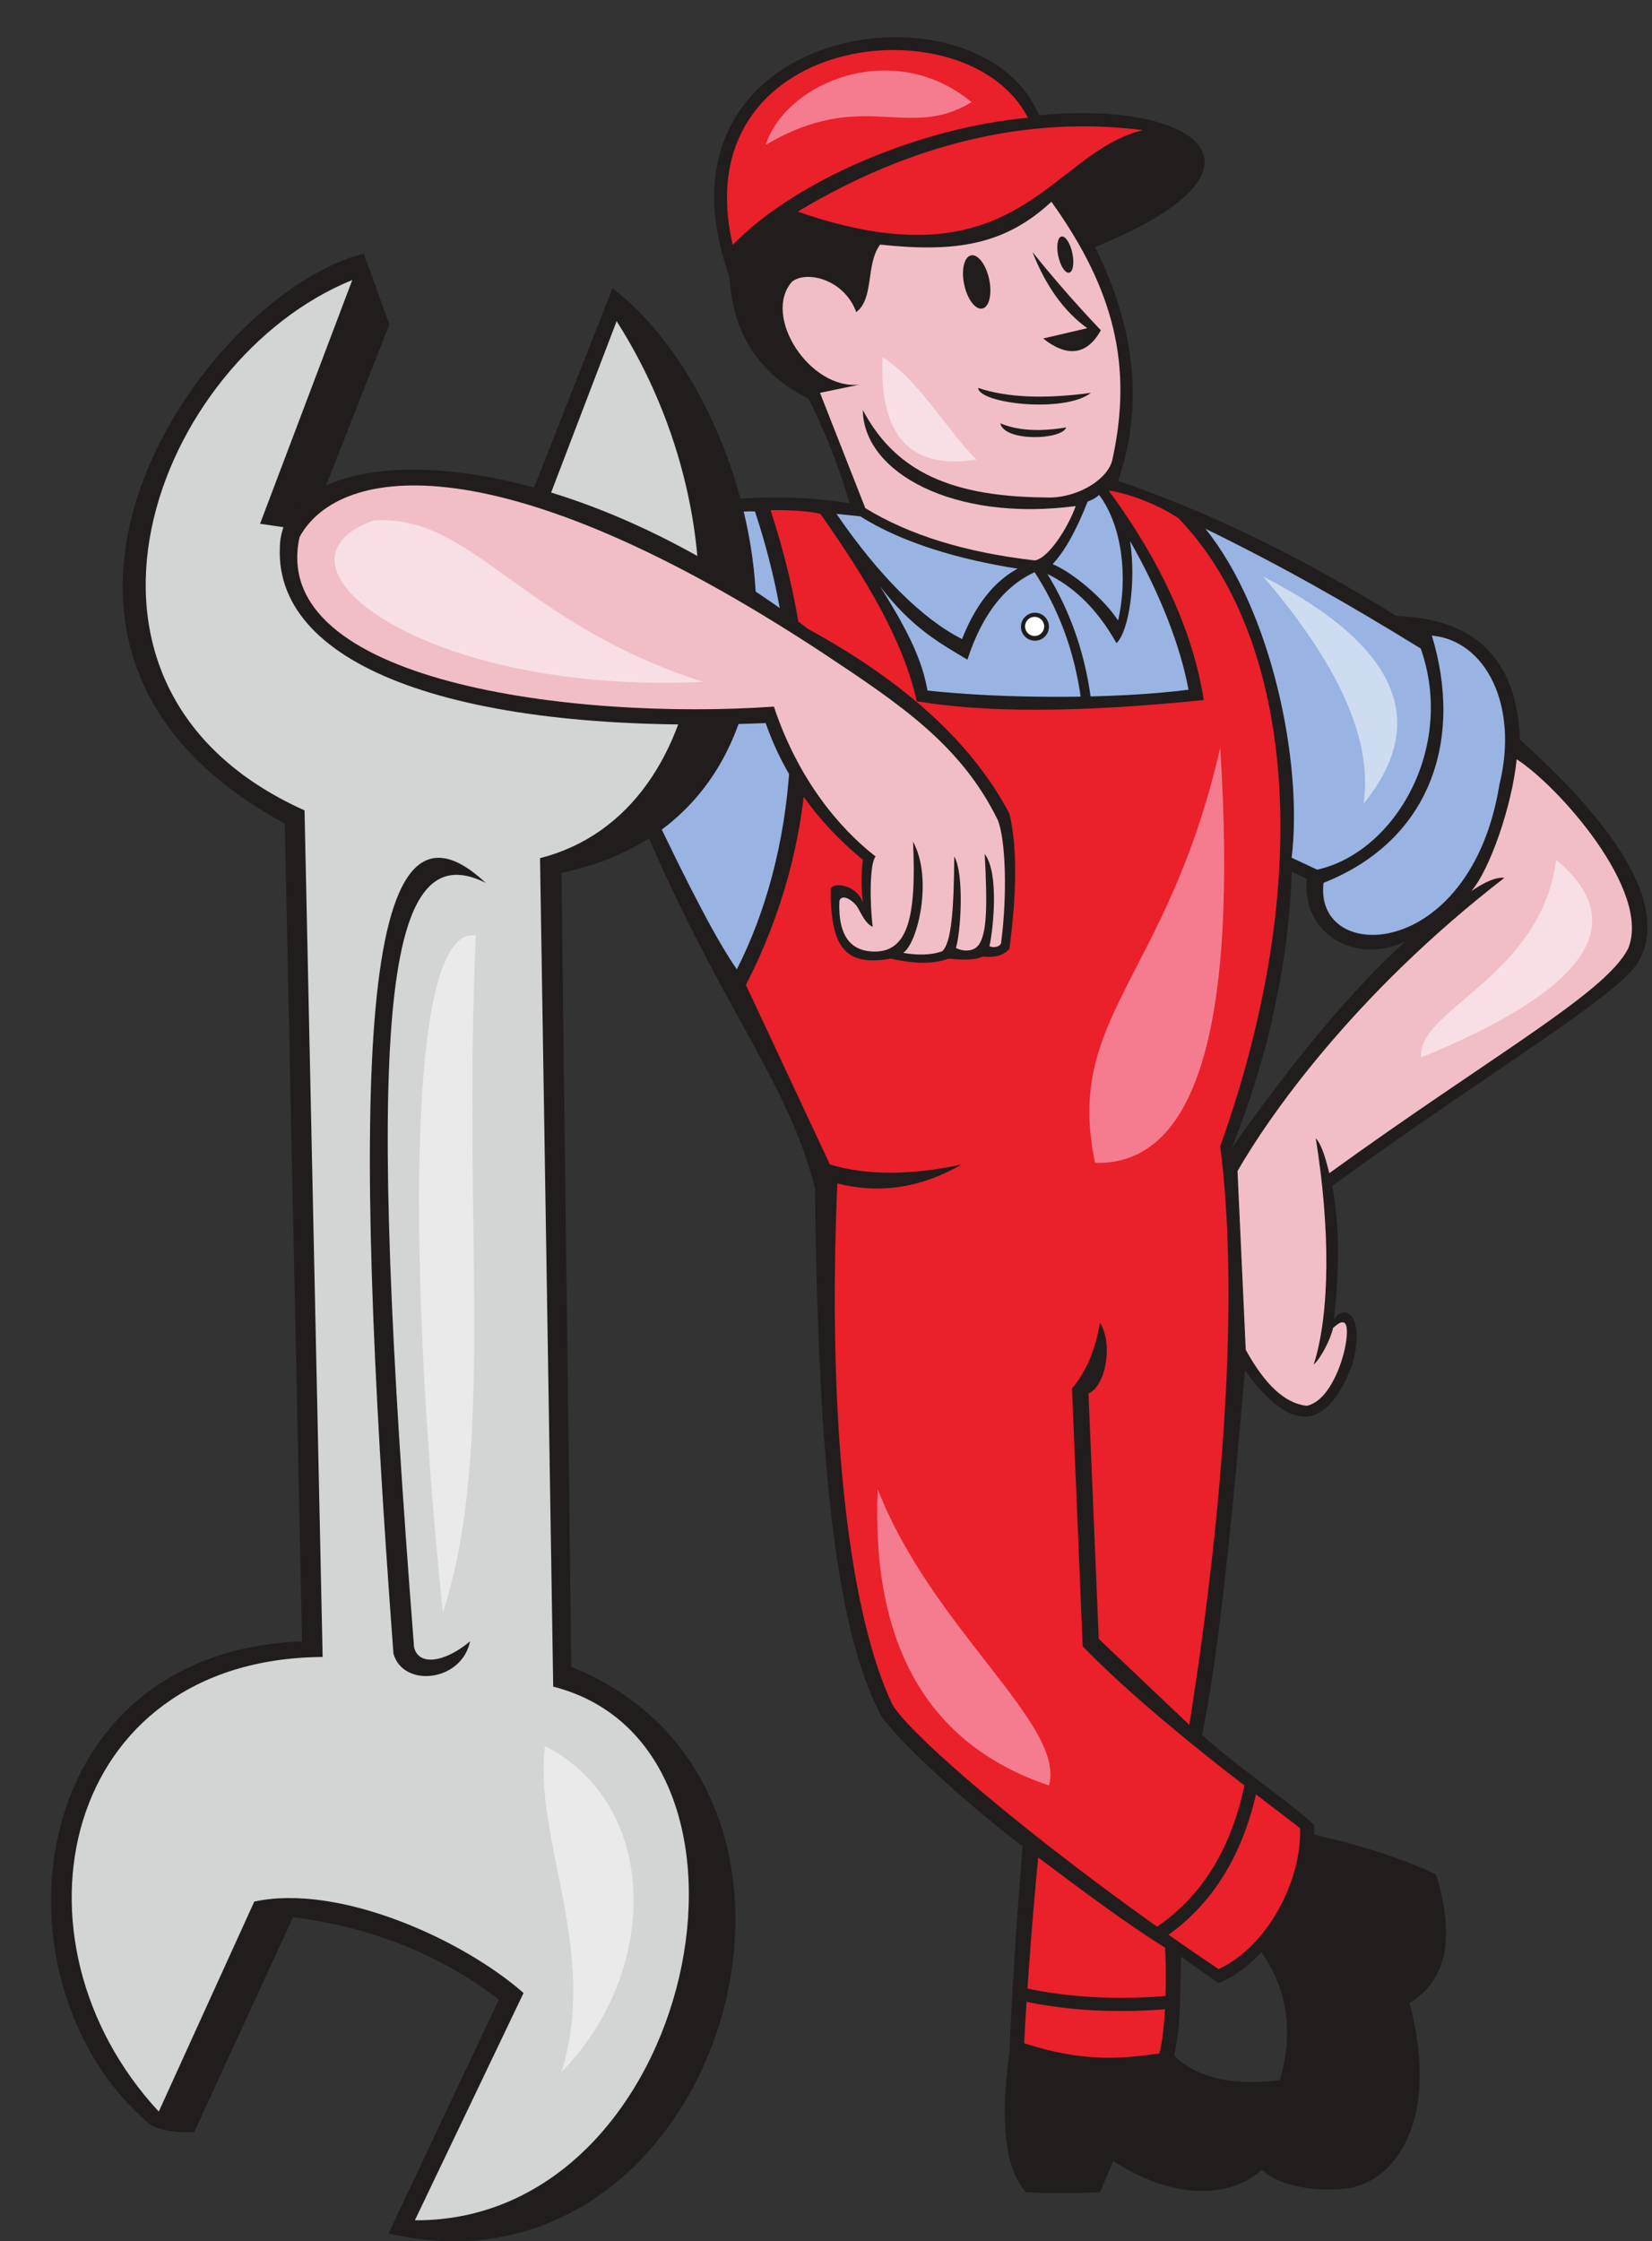 <?xml version="1.0" encoding="UTF-8"?><svg xmlns="http://www.w3.org/2000/svg" xmlns:xlink="http://www.w3.org/1999/xlink" height="662.8" preserveAspectRatio="xMidYMid meet" version="1.0" viewBox="-15.1 -11.0 488.6 662.8" width="488.6" zoomAndPan="magnify"><rect x="-15.1" y="-11.0" width="488.6" height="662.8" fill="#333333" stroke="none"/><defs><clipPath id="a"><path d="M 173 0 L 472.148 0 L 472.148 638 L 173 638 Z M 173 0"/></clipPath><clipPath id="b"><path d="M 0 64 L 209 64 L 209 651.82 L 0 651.82 Z M 0 64"/></clipPath></defs><g><g clip-path="url(#a)" id="change1_13"><path d="M 225.969 340.688 C 218.176 308.539 196.449 284.906 173.363 228.656 L 181.156 140.004 C 199.363 135.656 217.711 134.926 236.199 137.812 C 232.812 126.516 228.754 116.207 224.02 106.879 C 209.371 99.664 201.574 87.648 200.641 70.836 C 173.848 -4.18 274.68 -18.793 292.215 23.098 C 338.746 18.508 366.254 38.688 308.777 62.066 C 320.844 86.312 323.117 109.367 315.594 131.234 C 341.828 140.113 369.27 153.43 397.914 171.176 C 421.406 171.938 433.586 184.117 434.445 207.711 C 465.582 235.809 477.438 257.402 470.004 272.492 C 465.371 282.578 427.141 304.645 378.918 339.715 C 381.035 350.883 381.199 364.035 379.406 379.168 C 382.938 373.988 388.902 378.684 384.762 392.809 C 377.164 412.484 366.609 412.969 353.102 394.27 C 348.645 446.875 344.586 482.395 340.438 502.039 C 349.57 510.688 366.453 521.867 373.559 528.711 L 373.559 533.578 C 368.723 554.672 358.656 569.934 345.309 575.473 L 334.227 567.676 C 334 582.879 333.879 589.375 332.156 596.902 C 339.246 603.941 350.777 606.215 366.738 603.723 C 369.176 636.602 341.125 645.762 314.133 628.078 L 310.238 637.332 C 302.023 637.656 294.715 637.656 288.316 637.332 C 282.199 630.32 280.578 616.52 283.445 595.93 C 284.102 579.84 285.402 559.543 287.344 535.043 C 273.949 524.812 253.895 507.469 245.695 496.805 C 232.594 472.309 226.832 424.977 225.969 340.688 Z M 366.984 246.801 C 366.062 273.043 360.137 301.34 349.203 328.512 C 368.305 301.402 385.434 281.023 400.594 267.379 C 385.98 274.441 369.785 265.309 371.367 248.871 L 366.984 246.801" fill="#211d1d" fill-rule="evenodd"/></g><g id="change1_1"><path d="M 356.023 563.781 C 369.059 579.867 368.246 599.27 356.512 620.527 C 351.152 631 365.523 637.574 381.598 636.359 C 396.453 635.629 411.309 617.605 401.812 581.316 C 412.789 574.691 415.387 562.027 409.605 543.32 C 399.121 538.391 386.457 534.336 371.609 531.145 L 356.023 563.781" fill="#211d1d" fill-rule="evenodd"/></g><g id="change2_1"><path d="M 205.512 280.289 L 230.352 333.383 C 241.219 336.629 254.207 336.629 269.32 333.383 C 257.363 340.293 245.105 342.16 232.543 338.984 C 229.359 413.383 236.586 467.535 248.863 493.152 C 254.707 503.137 298.059 539.668 345.309 571.332 C 359.57 564.746 369.906 545.516 369.418 529.684 C 362.219 523.836 327.148 498.59 305.121 475.859 L 301.957 399.629 C 306.117 394.742 308.879 388.25 310.238 380.145 C 314.133 386.477 312.023 398.82 306.828 401.09 L 309.871 473.668 L 336.66 499.117 C 348.211 425.984 350.848 367.246 345.793 328.023 C 375.508 244.73 365.766 175.562 333.375 142.195 C 326.918 137.934 318.762 135.012 312.793 134.035 C 328.402 155.305 337.777 175.969 340.926 196.02 C 303.953 199.773 276.555 199.812 256.047 196.387 C 252.07 178.5 241.352 160.598 227.551 140.977 C 224.438 140.117 217.809 139.758 212.816 139.883 C 229.711 191.852 226.949 238.41 205.512 280.289" fill="#ea202a" fill-rule="evenodd"/></g><g id="change3_1"><path d="M 245.207 162.41 C 254.219 176.777 257.699 184.742 259.215 193.219 C 281.496 195.652 314.094 195.816 336.418 192.977 C 334.027 180.039 328.02 164.574 319.125 149.016 C 320.953 160.703 318.906 175.543 315.109 179.215 C 309.164 168.586 301.531 161.398 292.215 157.66 C 282.559 161.512 275.496 170.316 271.027 184.086 C 262.867 179.215 254.488 174.613 245.207 162.41" fill="#99b4e2" fill-rule="evenodd"/></g><g id="change3_2"><path d="M 341.41 145.359 C 365.387 157.086 384.59 168.168 405.102 180.797 C 415.449 210.145 397.426 241.074 374.473 246.191 L 366.922 242.66 C 370.332 214.406 360.895 169.473 341.41 145.359" fill="#99b4e2" fill-rule="evenodd"/></g><g id="change3_3"><path d="M 376.359 250.086 C 408.023 237.547 417.766 207.832 408.387 176.961 C 424.219 178.422 434.203 197.48 428.359 221.105 C 419.836 273.469 373.395 274.422 376.359 250.086" fill="#99b4e2" fill-rule="evenodd"/></g><g id="change4_1"><path d="M 433.473 213.555 C 445.406 221.102 473.414 252.281 466.473 269.449 C 459.922 282.645 426.531 300.867 378.066 335.938 C 377.16 332.59 376.117 327.902 374.047 325.59 C 378.352 352.301 378.309 377.344 373.438 392.562 C 375.508 390.738 378.492 385.016 379.16 381.727 C 381.129 380.008 381.512 380.031 382.145 380.082 C 385.617 380.145 380.746 402.914 371.367 404.742 C 365.047 404.086 359.039 398.566 353.344 388.18 L 350.91 335.328 C 359.746 319.906 384.762 283.453 429.82 248.625 C 427.562 248.328 424.316 249.625 420.078 252.523 C 425.531 246.207 432.133 227.195 433.473 213.555" fill="#f1bec7" fill-rule="evenodd"/></g><g id="change3_4"><path d="M 208.188 140.246 C 225.727 193.34 219.832 242.184 202.832 275.66 C 197.363 267.945 188.68 251.465 176.77 226.219 L 190.41 142.195 C 198.352 140.77 204.277 140.117 208.188 140.246" fill="#99b4e2" fill-rule="evenodd"/></g><g clip-path="url(#b)" id="change1_14"><path d="M 92.504 64.016 L 100.055 84.961 L 78.133 140.734 L 136.344 149.746 L 166.055 74.246 C 213.789 110.777 236.684 229.141 150.953 247.164 L 153.879 481.945 C 244.477 518.48 197.719 672.402 99.809 649.508 L 132.445 580.344 C 115.113 567.043 94.816 558.926 71.559 555.988 L 42.332 619.555 C 38.68 619.797 31.594 619.238 28.93 616.973 C -18.957 576.305 -9.742 477.629 74.238 474.398 L 69.121 232.551 C -28.297 179.945 45.254 75.707 92.504 64.016" fill="#211d1d" fill-rule="evenodd"/></g><g id="change3_5"><path d="M 232.301 140.977 L 239.363 141.707 C 251.875 149.664 269.168 154.574 285.883 157.172 C 277.234 161.801 272.223 170.832 269.441 177.996 C 257.602 172.016 244.812 159.188 232.301 140.977" fill="#99b4e2" fill-rule="evenodd"/></g><g id="change3_6"><path d="M 296.23 155.836 C 299.805 152.008 303.254 145.84 306.582 137.324 C 307.887 136.883 309.023 136.23 309.992 135.375 C 316.812 144.508 318.531 159.621 315.594 172.516 C 311.332 165.941 301.93 158.16 296.23 155.836" fill="#99b4e2" fill-rule="evenodd"/></g><g id="change4_2"><path d="M 227.43 105.176 L 240.824 139.273 C 253.801 147.242 270.527 152.398 290.996 154.738 C 295.324 153.934 301.102 144.266 303.051 138.664 C 266.883 143.414 240.293 128.699 240.094 110.289 C 248.863 126.609 263.352 135.863 293.918 136.105 C 303.148 136.664 313.039 130.746 314.012 124.414 C 319.855 97.262 314.559 74.742 295.867 48.672 C 282.164 61.336 267.875 63.77 245.207 61.336 C 240.906 67.043 243.504 77.289 238.145 81.309 C 234.613 71.566 223.445 68.902 219.148 72.297 C 210.199 82.492 224.508 104.445 239.121 102.738 L 227.43 105.176" fill="#f1bec7" fill-rule="evenodd"/></g><g id="change2_2"><path d="M 220.855 51.594 C 286.125 74.246 295.137 34.301 322.902 27.484 C 288.805 23.098 253.977 31.621 220.855 51.594" fill="#ea202a" fill-rule="evenodd"/></g><g id="change2_3"><path d="M 201.613 61.457 C 219.848 42.492 256.777 26.754 288.926 23.828 C 271.148 -10.996 187 -1.621 201.613 61.457" fill="#ea202a" fill-rule="evenodd"/></g><g id="change2_4"><path d="M 291.973 538.328 C 305.5 548.449 317.516 557.5 329.477 565 C 329.902 570.902 329.965 588.258 327.773 596.293 C 317.418 597.672 305.855 599.172 287.828 593.25 C 288.168 584.543 290.199 555.52 291.973 538.328" fill="#ea202a" fill-rule="evenodd"/></g><g id="change5_1"><path d="M 89.094 71.809 L 61.816 143.898 L 139.996 155.348 L 167.273 83.984 C 206.484 145.359 198.203 229.141 144.621 242.781 L 148.52 487.793 C 219.148 505.816 190.898 646.102 107.602 645.613 L 139.75 578.395 C 121.73 562.562 85.168 545.953 60.109 551.359 L 31.859 613.465 C -15.148 562.805 2.875 479.512 80.324 479.023 L 74.969 228.656 C -6.379 192.121 30.887 95.434 89.094 71.809" fill="#d3d4d4" fill-rule="evenodd"/></g><g id="change1_2"><path d="M 67.66 151.207 C 67.66 119.059 144.137 114.188 224.02 175.074 C 252.75 190.758 272.559 208.945 283.445 229.629 C 285.719 239.133 285.719 252.449 283.445 269.57 C 281.891 271.488 279.254 272.258 275.531 271.887 C 273.742 272.812 270.375 273.02 265.422 272.492 C 261.172 274.117 255.488 274.117 248.375 272.492 C 234.59 274.949 230.598 268.84 230.598 252.156 C 230.473 249.844 238.023 250.086 240.094 255.934 C 239.605 251.586 239.605 247.363 240.094 243.27 C 226.414 232.008 216.836 218.531 211.355 202.84 C 121.176 206.52 66.457 186.387 67.66 151.207" fill="#211d1d" fill-rule="evenodd"/></g><g id="change4_3"><path d="M 73.508 147.797 C 64.008 190.66 154.609 202.109 213.789 197.969 C 220.977 219.523 233.09 233.883 243.867 242.293 C 242.035 244.43 242.164 256.422 243.016 263.117 C 240.34 261.84 239.246 257.992 238.016 256.617 C 235.473 253.785 233.316 253.988 233.152 255.629 C 232.797 265.457 236.246 269.578 241.801 270.301 C 253.367 271.641 255.988 260.836 254.949 237.91 C 260.918 248.871 256.309 268 252.027 270.789 C 256.012 271.531 260.273 271.531 263.598 270.301 C 266.258 267.809 267.027 258.309 267.129 242.293 C 270.172 247.531 269.039 265.078 267.617 269.328 C 269.879 270.539 272.742 270.34 274.129 268.719 C 276.934 265.445 276.914 256.395 276.141 241.562 C 280.402 247.043 278.719 263.539 277.539 268.84 C 279.062 269.477 281.012 268.84 281.012 267.621 C 282.84 253.633 282.352 237.422 280.035 231.578 C 269.078 209.172 251.055 197.238 227.918 181.895 C 133.418 119.789 85.367 126.203 73.508 147.797" fill="#f1bec7" fill-rule="evenodd"/></g><g id="change1_3"><path d="M 270.078 73.168 C 269.152 68.828 270.059 64.957 272.098 64.523 C 274.137 64.09 276.539 67.258 277.461 71.598 C 278.383 75.941 277.48 79.812 275.441 80.246 C 273.402 80.68 271 77.512 270.078 73.168" fill="#211d1d"/></g><g id="change1_4"><path d="M 297.898 64.734 C 297.273 61.781 297.695 59.188 298.844 58.945 C 299.992 58.699 301.434 60.895 302.062 63.852 C 302.691 66.805 302.266 69.398 301.117 69.641 C 299.969 69.887 298.527 67.691 297.898 64.734" fill="#211d1d"/></g><g id="change1_5"><path d="M 290.266 63.527 C 300.637 76.562 310.875 87.027 310.48 86.664 C 306.242 94.434 300.074 94.434 293.434 89.102 L 306.461 86.059 C 299.574 81.07 294.176 73.559 290.266 63.527" fill="#211d1d" fill-rule="evenodd"/></g><g id="change1_6"><path d="M 274.191 103.715 C 282.645 106.57 293.766 107.059 307.559 105.176 C 299.766 111.266 274.465 108.387 274.191 103.715" fill="#211d1d" fill-rule="evenodd"/></g><g id="change1_7"><path d="M 280.766 114.188 C 285.82 116.328 292.312 116.734 300.25 115.402 C 298.91 119.18 281.863 119.668 280.766 114.188" fill="#211d1d" fill-rule="evenodd"/></g><g id="change1_8"><path d="M 292.945 156.004 C 300.746 167.816 305.609 181.016 307.543 195.586 L 304.648 195.969 C 302.77 181.82 298.055 169.043 290.508 157.613 L 292.945 156.004" fill="#211d1d"/></g><g id="change1_9"><path d="M 286.855 174.344 C 286.855 172.059 288.711 170.203 290.996 170.203 C 293.285 170.203 295.137 172.059 295.137 174.344 C 295.137 176.629 293.285 178.484 290.996 178.484 C 288.711 178.484 286.855 176.629 286.855 174.344" fill="#211d1d"/></g><g id="change6_1"><path d="M 288.074 174.254 C 288.074 172.688 289.34 171.422 290.906 171.422 C 292.469 171.422 293.734 172.688 293.734 174.254 C 293.734 175.816 292.469 177.086 290.906 177.086 C 289.34 177.086 288.074 175.816 288.074 174.254" fill="#fff"/></g><g id="change1_10"><path d="M 288.234 576.977 C 301.613 579.816 316.031 580.543 331.492 579.133 L 331.848 583.012 C 316.043 584.457 301.234 583.719 287.426 580.789 L 288.234 576.977" fill="#211d1d"/></g><g id="change1_11"><path d="M 327.16 558.762 C 340.531 549.602 349.23 535.477 353.141 516.145 L 356.961 516.918 C 352.891 537.035 343.73 552.133 329.359 561.977 L 327.16 558.762" fill="#211d1d"/></g><g id="change1_12"><path d="M 128.547 250.086 C 97.23 234.418 93.234 294.902 107.359 476.102 C 108.633 481.762 116.371 480.73 123.922 474.398 C 121.484 486.332 104.191 488.281 101.27 478.051 C 88.605 308.539 90.703 214.711 128.547 250.086" fill="#211d1d" fill-rule="evenodd"/></g><g id="change7_1"><path d="M 95.426 142.926 C 59.918 155.52 110.039 194.559 192.848 190.66 C 138.289 173.125 124.652 140.977 95.426 142.926" fill="#f8dfe6" fill-rule="evenodd"/></g><g id="change7_2"><path d="M 445.164 243.27 C 467.723 262.086 454.406 281.57 405.223 301.719 C 403.867 287.594 440.781 277.852 445.164 243.27" fill="#f8dfe6" fill-rule="evenodd"/></g><g id="change7_3"><path d="M 245.938 94.703 C 244.914 117.934 254.168 128 273.703 124.902 C 264.449 115.648 256.469 101.074 245.938 94.703" fill="#f8dfe6" fill-rule="evenodd"/></g><g id="change8_1"><path d="M 272.242 19.203 C 249.348 0.203 217.488 13.062 211.355 31.867 C 240.094 14.816 253.199 30.82 272.242 19.203" fill="#f57c8f" fill-rule="evenodd"/></g><g id="change8_2"><path d="M 345.793 210.145 C 351.062 292.828 338.723 333.746 308.777 332.895 C 299.613 289.57 330.207 278.34 345.793 210.145" fill="#f57c8f" fill-rule="evenodd"/></g><g id="change8_3"><path d="M 244.477 429.34 C 242.559 475.75 259.445 504.98 295.137 517.02 C 300.211 499.172 260.551 470.742 244.477 429.34" fill="#f57c8f" fill-rule="evenodd"/></g><g id="change9_1"><path d="M 358.461 159.488 C 398.168 179.82 408.074 202.227 388.172 226.707 C 390.992 208.141 381.09 185.734 358.461 159.488" fill="#cddcf1" fill-rule="evenodd"/></g><g id="change10_1"><path d="M 125.625 265.676 C 104.68 262.266 105.656 366.992 115.883 465.871 C 131.473 418.199 121.73 353.352 125.625 265.676" fill="#eaeaea" fill-rule="evenodd"/></g><g id="change10_2"><path d="M 146.086 505.328 C 180.18 522.863 180.164 571.98 150.953 601.773 C 162.148 566.242 142.676 533.094 146.086 505.328" fill="#eaeaea" fill-rule="evenodd"/></g></g></svg>
